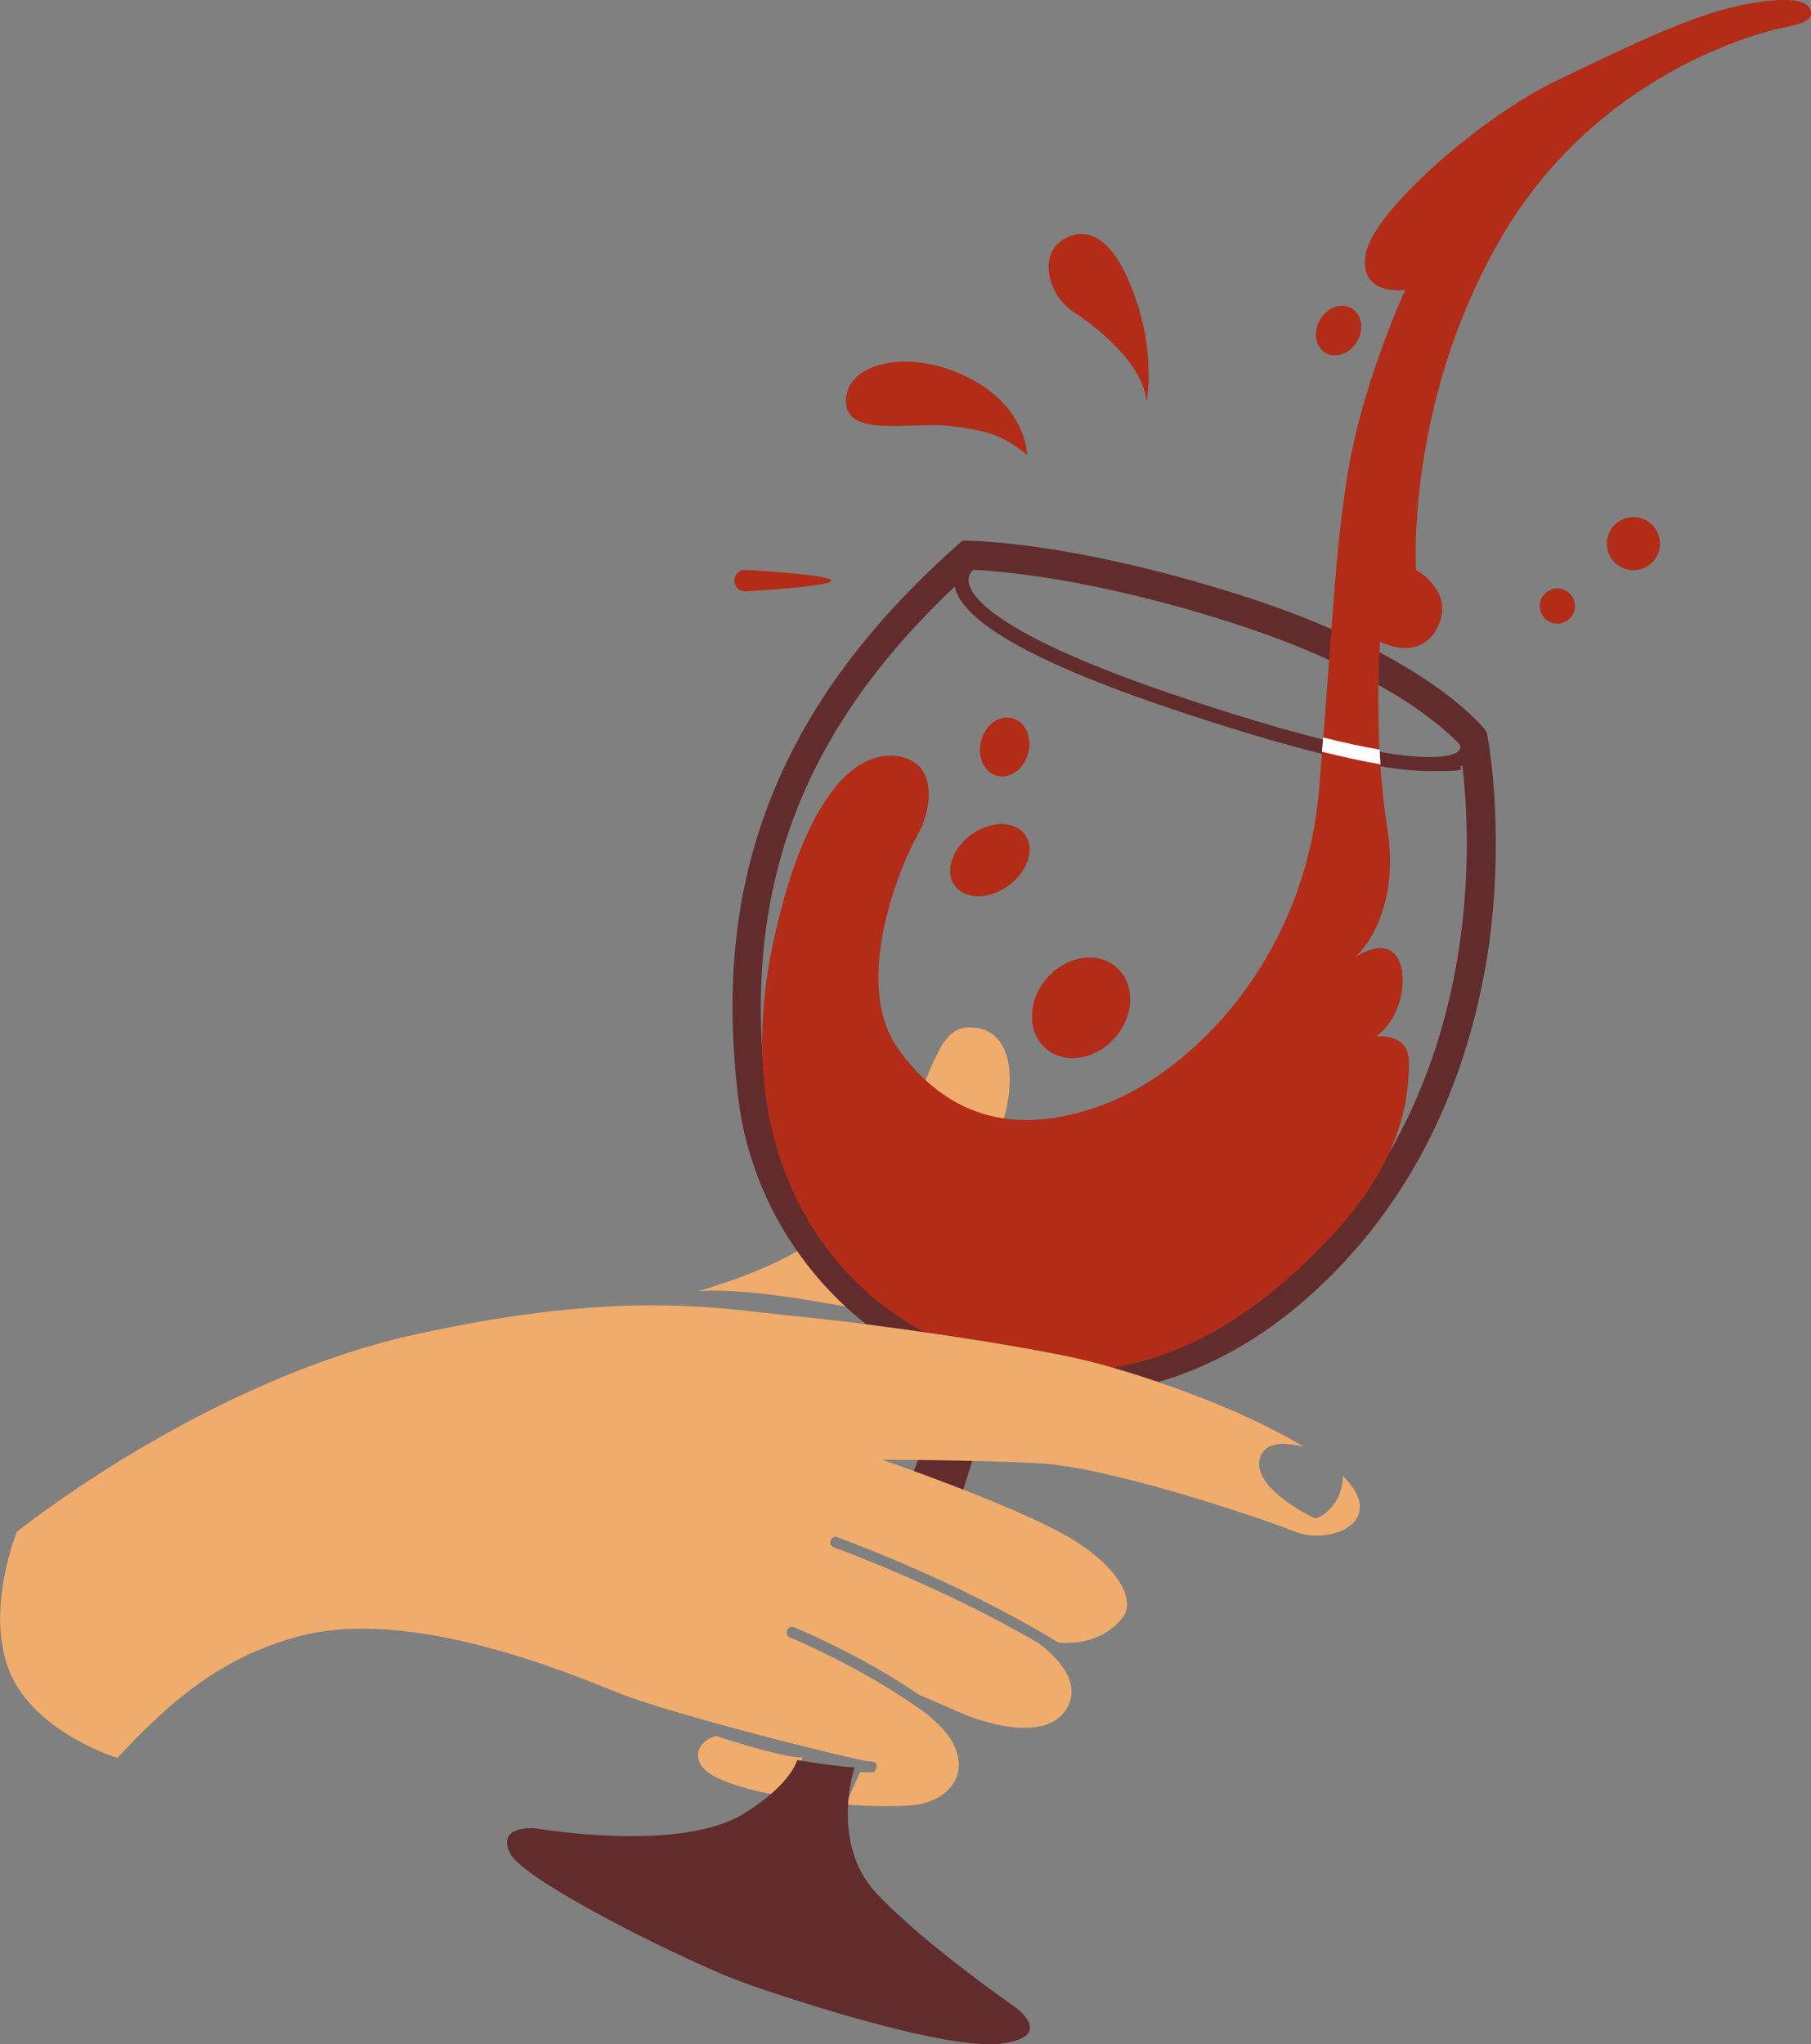 <?xml version="1.0" encoding="UTF-8"?><svg id="Calque_2" xmlns="http://www.w3.org/2000/svg" viewBox="0 0 504.8 569.7"><rect x="0" y="0" width="504.8" height="569.7" fill="#808080" stroke="none"/><defs><style>.cls-1{fill:#632c2c;}.cls-1,.cls-2,.cls-3,.cls-4{stroke-width:0px;}.cls-2{fill:#b22c18;}.cls-3{fill:#fff;}.cls-4{fill:#f0ac6c;}</style></defs><g id="Layer_2"><path class="cls-4" d="M270.2,286.3c-11,0-10,19-28,45-12.6,18.2-37.6,25.4-47.5,28.5,17-1,40.4,4.5,57.4,7.2,1.8-1.9,3.5-4.1,5.1-6.7,15-25,20-38,23-50s1-24-10-24Z"/><path class="cls-1" d="M414.6,205l-.2-1-.6-.8c-.7-.9-16.9-21.1-67.9-37.3-47.1-15-75-15.2-76.2-15.2h-1.5l-1.1,1c-26.5,23.5-44.1,48-53.8,74.9-8.7,23.9-11.1,49.9-7.5,79.6,4.2,34.3,27.7,64.4,60,76.7,8.3,3.1,16.7,5,25.2,5.7,3.4-2.6,11.4-4.4,20.8-4.4s7.9.3,11.2.9c14.5-4.2,28.6-12.1,41.4-23.4,35.5-31.3,47.3-72.3,51-101.1,3.8-31.1-.6-54.6-.8-55.6ZM271.3,158.8c6.5.3,32.6,2.1,72.2,14.8,25.3,8.1,41.3,17.1,50.4,23.2,7.6,5.2,11.6,9.2,13.1,10.8,0,.2.1.6.1.9h-.2c0,.1.1.4-.3.8-.6.6-3.5,2.6-15.5,1.2-13.3-1.6-33.4-6.8-59.7-15.5-54-17.8-60.9-28.9-61.4-32.8-.2-1.8.7-2.9,1.3-3.4ZM407.3,259.9c-3.5,27.4-14.7,66.3-48.3,95.9-27.3,24.1-60.3,31.3-90.5,19.7-29.5-11.2-51.1-38.8-54.9-70.2-6.9-56.9,9.3-101,52.5-141.8,2.3,10.2,23.8,22,63.9,35.2,32.7,10.8,55.6,16.2,68.5,16.2s7.1-.5,9.1-1.6c1.1,9,2.3,26.2-.3,46.6Z"/><polygon class="cls-1" points="253.7 412.8 257.7 401.8 272.7 401.8 266.7 420.8 253.7 412.8"/><path class="cls-2" d="M391.7,80.8s-13,2-11-10,32.5-38.5,53.5-48.5S473.1,3.3,488.7.8c9.5-1.5,15-1,16,2s-3,4-8,5-51,12-78,58-24,93-24,93c0,0,11,6,6,16s-16,4-16,4c0,0-2,27,2,52s-9,36-9,36c0,0,7-5,11-1s3,17-5,23c0,0,9-1,9,7s-.5,25.5-20.5,47.5-54.5,49.5-99.5,34.5-69.5-59.5-57-116c9.5-43.1,24.4-52.9,35-51,11,2,9,15,5,22s-19,41-5,60,33,24,57,15,56-40,60-88,4.2-64.5,8-88c4-25,16-51,16-51Z"/><path class="cls-3" d="M368.8,205.5c-.1,1.3-.2,2.7-.3,4,6.1,1.5,11.5,2.7,16.3,3.5-.1-1.4-.2-2.8-.2-4.1-4.7-.8-9.9-1.9-15.8-3.4Z"/><ellipse class="cls-2" cx="301.3" cy="281" rx="15" ry="12.6" transform="translate(-108.4 323.9) rotate(-49)"/><ellipse class="cls-2" cx="275.9" cy="239.9" rx="12.1" ry="8.8" transform="translate(-88.3 207.8) rotate(-36)"/><ellipse class="cls-2" cx="280" cy="208.1" rx="8.3" ry="6.8" transform="translate(7.7 426.2) rotate(-75.3)"/><circle class="cls-2" cx="455.3" cy="151.5" r="7.4"/><circle class="cls-2" cx="434.1" cy="168.9" r="4.9"/><ellipse class="cls-2" cx="373.1" cy="92.1" rx="7.2" ry="6" transform="translate(106.8 369.2) rotate(-60)"/><path class="cls-2" d="M319.6,111.9s2.3-11.5-2.3-26.4-11.5-23-19.5-19.5c-9.1,3.9-5.7,16.1,1.1,20.7,4.8,3.1,19.6,13.7,20.7,25.2Z"/><path class="cls-2" d="M286.3,126.8s0-14.9-19.5-23c-15.2-6.3-31-2.3-31,8s18.4,5.7,28.7,6.9c10.3,1.2,14.9,2.4,21.8,8.1Z"/><path class="cls-4" d="M199.7,483.8s18,6,24,6l-4,11s-14-2-21-6-4-10,1-11Z"/><path class="cls-2" d="M207.7,164.8c-1.7,0-3-1.3-3-3s1.3-3,3-3c0,0,24,1.3,24,3s-24,3-24,3Z"/><path class="cls-4" d="M374.3,411.3c-.1,8.9-7,11.7-7.1,11.7l-.5.2-.5-.2c-2-1-6.9-3.6-10.7-7.1-5.2-4.8-5-8.4-3.9-10.6,1.8-3.6,7-3.3,11.8-2.1-18.4-11.3-47.5-21-61.7-24.3-17-4-58-10-79-12s-48-8-107,5S4.7,426.9,4.7,426.9c0,0-9,22-2,39s30,24,30,24c14-15,28.6-28.2,51-34,31-8,74,10,89,16s67,19,70,19,1,3,1,3h-4l-4,9s13,1,20,0,15-7,10-17c-1.3-2.7-4.1-5.5-7.3-8.2-17.9-13.1-37.9-21.2-38.2-21.4-.8-.3-1.1-1.2-.8-2,.3-.8,1.2-1.1,2-.8.2.1,17.9,7.3,35,18.9l12.5,5.4s21,9,28-1c5.6-8-3.4-15.9-7.3-18.8-26.6-15.7-56.7-26.6-57.2-26.8-.8-.3-1.2-1.1-.9-1.9.3-.8,1.1-1.2,1.9-.9.2.1,23.4,8.4,46.9,21,5.3,2.8,10.3,5.6,14.8,8.4,9.3.5,14.5-2.9,17.8-7,4-5-1.7-15-16-23-16-9-51-21-51-21,0,0,25,0,44,1s61,15,71,19c9.4,3.9,26.5-2.5,13.4-15.5Z"/><path class="cls-1" d="M222.2,490.5s12,2,16,2c0,0-7,21,6,35s39,32,39,32c0,0,11,8-4,10s-58-12-72-17-61-28-65-36,7-7,7-7c0,0,40,7,58-4,13.4-8.2,15-15,15-15Z"/></g></svg>